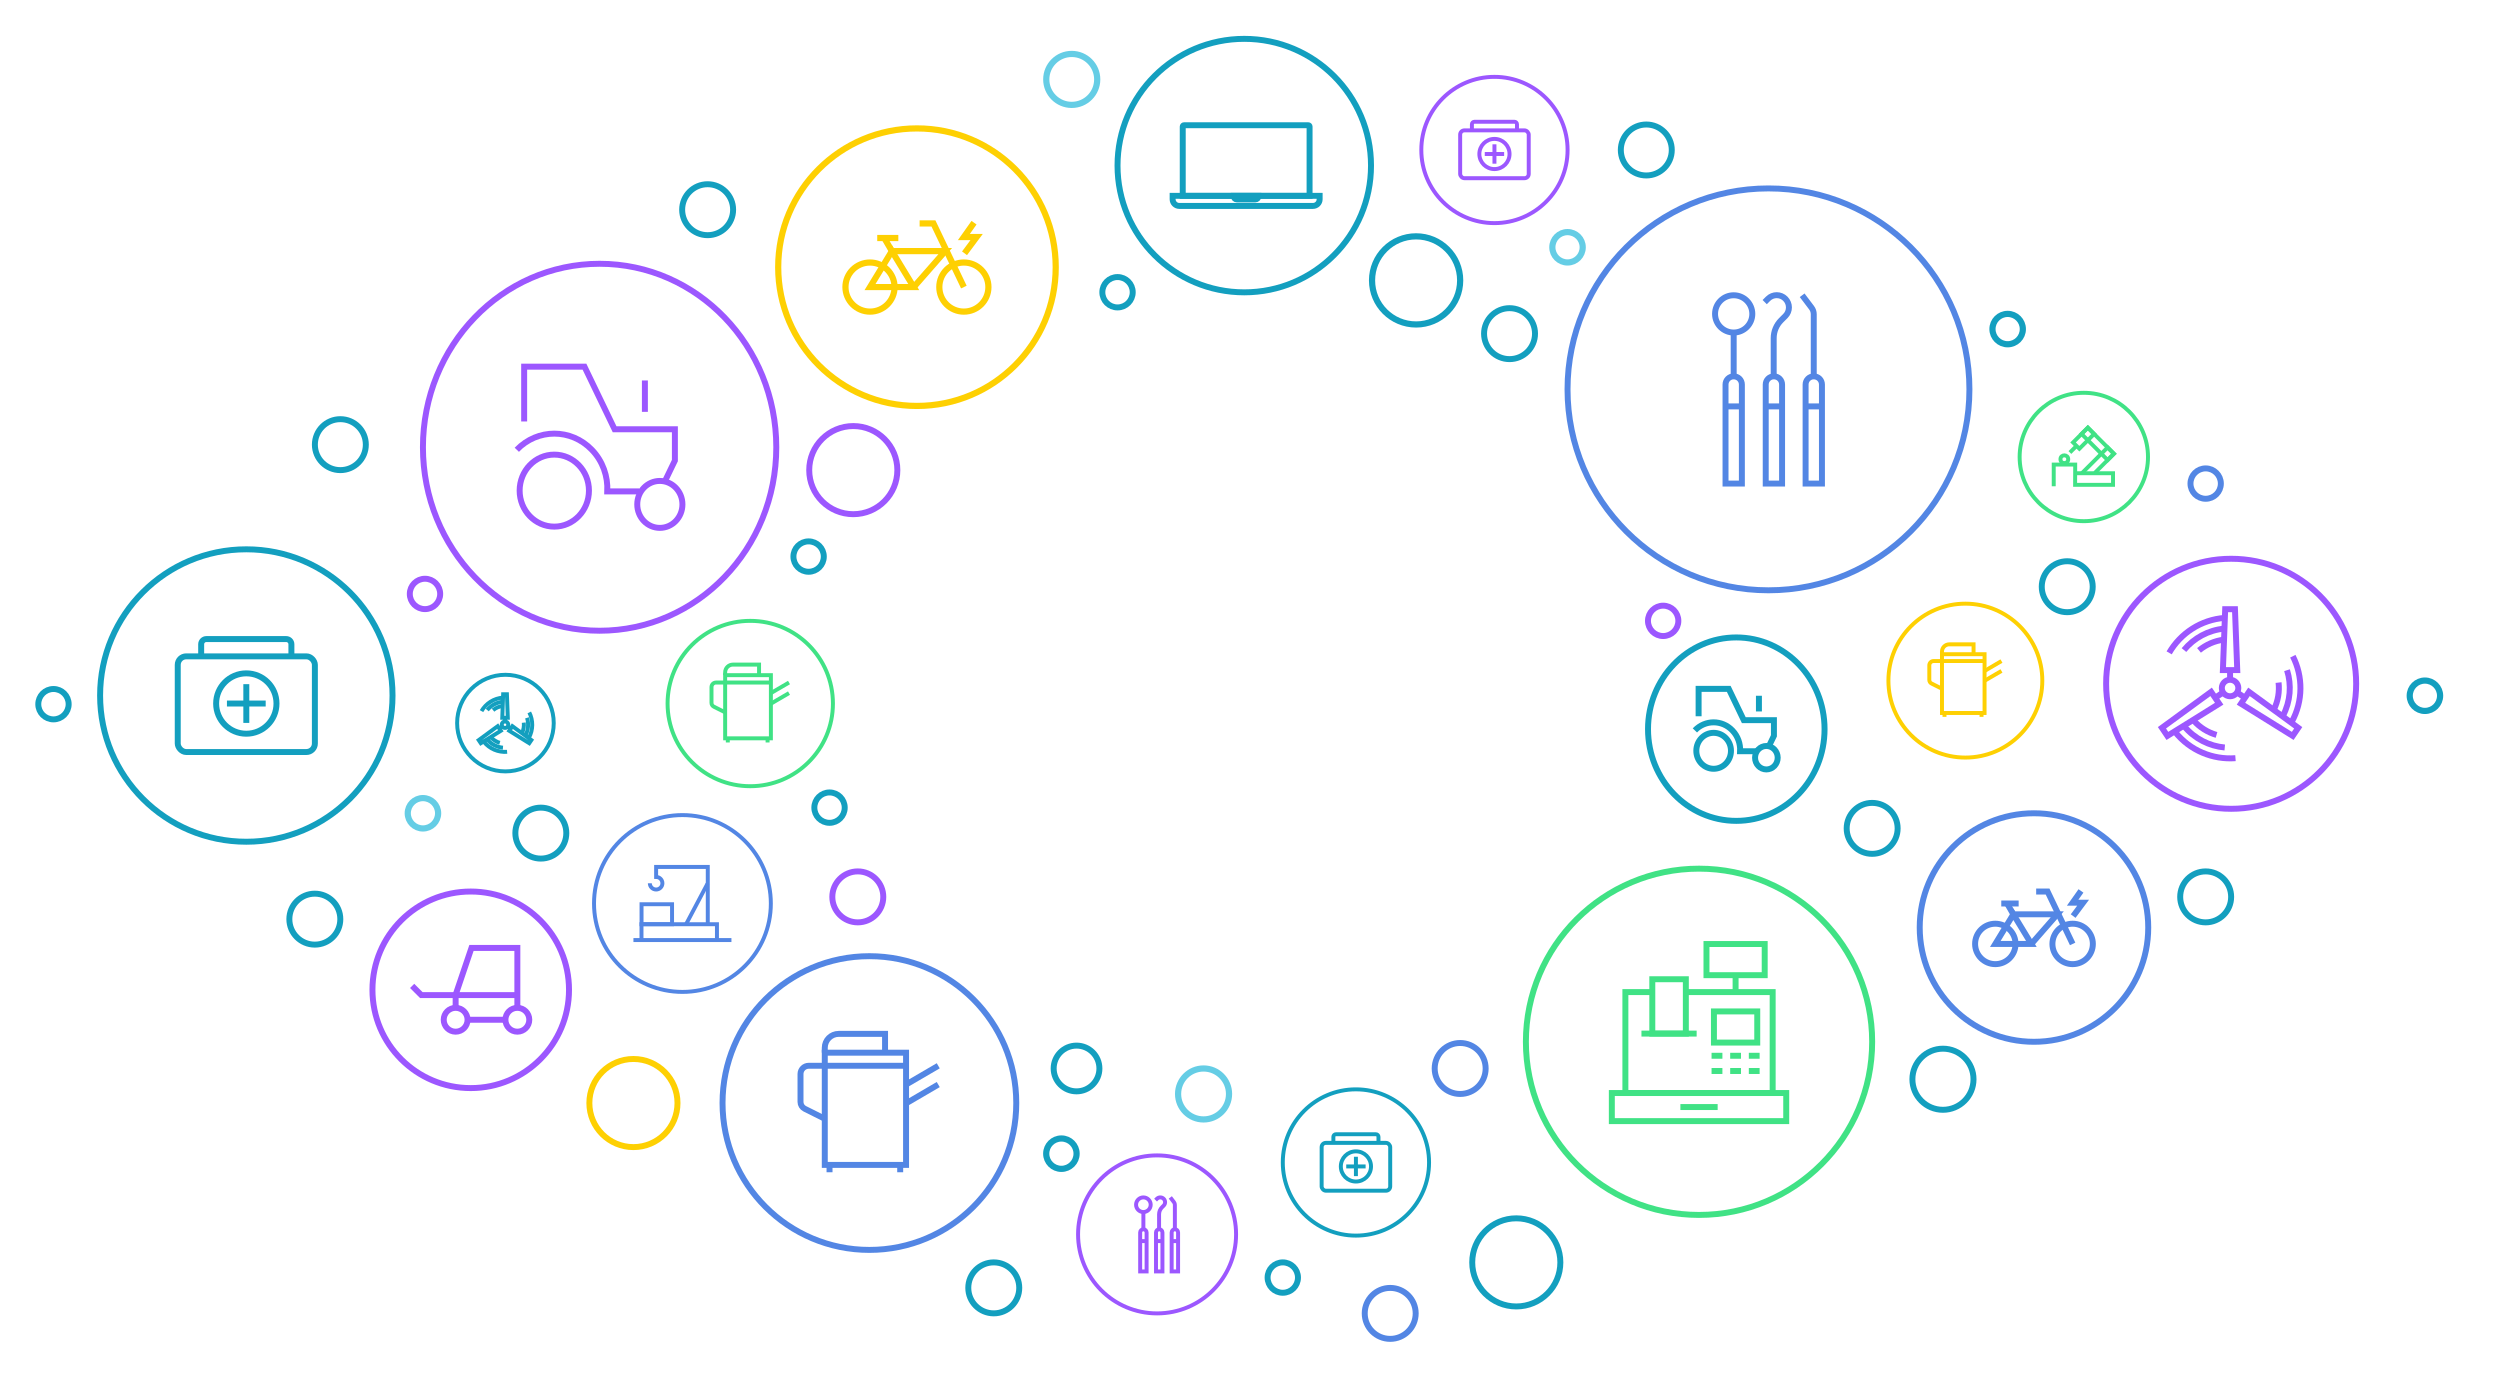 <?xml version="1.0" encoding="UTF-8"?> <svg xmlns="http://www.w3.org/2000/svg" id="Layer_1" viewBox="0 0 536.72 295.08"><defs><style>.cls-1,.cls-2,.cls-3,.cls-4,.cls-5{stroke-width:.85px;}.cls-1,.cls-2,.cls-3,.cls-4,.cls-5,.cls-6,.cls-7,.cls-8,.cls-9,.cls-10,.cls-11,.cls-12,.cls-13{fill:none;stroke-miterlimit:10;}.cls-1,.cls-6{stroke:#9c57ff;}.cls-2,.cls-7{stroke:#5386e4;}.cls-3,.cls-10,.cls-13{stroke:#fed002;}.cls-4,.cls-8,.cls-11{stroke:#139fbf;}.cls-5,.cls-9{stroke:#40e285;}.cls-6,.cls-7,.cls-8,.cls-9,.cls-10{stroke-width:1.28px;}.cls-11,.cls-12,.cls-13{stroke-width:1.33px;}.cls-12{stroke:#65cde5;}</style></defs><g><circle class="cls-5" cx="447.37" cy="98.11" r="13.78"></circle><g><g><polyline class="cls-5" points="449.73 101.52 453.83 97.42 452.48 96.06 446.88 101.67"></polyline><rect class="cls-5" x="446.37" y="91.83" width="1.91" height="4.48" transform="translate(697.11 476.9) rotate(-135)"></rect><rect class="cls-5" x="449.4" y="91.33" width="1.91" height="7.92" transform="translate(836.19 -155.78) rotate(135)"></rect></g><line class="cls-5" x1="445.76" y1="95.78" x2="444.38" y2="97.15"></line><polyline class="cls-5" points="440.91 104.4 440.91 99.74 445.52 99.74 445.5 104.09 453.64 104.09 453.64 101.6 445.5 101.6"></polyline><circle class="cls-5" cx="443.19" cy="98.59" r=".83"></circle></g></g><g><circle class="cls-5" cx="161.07" cy="151.04" r="17.75"></circle><g><rect class="cls-5" x="155.68" y="144.95" width="9.82" height="13.56"></rect><path class="cls-5" d="M165.5,146.53h-11.76c-.55,0-.99,.44-.99,.99v3.38c0,.35,.2,.66,.51,.82l2.42,1.21"></path><path class="cls-5" d="M155.68,144.95v-.59c0-.93,.75-1.68,1.68-1.68h5.6v2.27"></path><line class="cls-5" x1="169.39" y1="146.53" x2="165.5" y2="148.8"></line><line class="cls-5" x1="169.39" y1="148.8" x2="165.5" y2="151.07"></line><line class="cls-5" x1="156.25" y1="158.51" x2="156.25" y2="159.4"></line><line class="cls-5" x1="164.79" y1="158.51" x2="164.79" y2="159.4"></line></g></g><g><circle class="cls-7" cx="186.65" cy="236.81" r="31.53"></circle><g><rect class="cls-7" x="177.07" y="226" width="17.45" height="24.09"></rect><path class="cls-7" d="M194.52,228.81h-20.9c-.97,0-1.76,.79-1.76,1.76v6c0,.62,.35,1.18,.9,1.46l4.3,2.15"></path><path class="cls-7" d="M177.07,226v-1.05c0-1.65,1.34-2.99,2.99-2.99h9.95v4.04"></path><line class="cls-7" x1="201.43" y1="228.81" x2="194.52" y2="232.84"></line><line class="cls-7" x1="201.43" y1="232.84" x2="194.52" y2="236.88"></line><line class="cls-7" x1="178.09" y1="250.09" x2="178.09" y2="251.67"></line><line class="cls-7" x1="193.26" y1="250.09" x2="193.26" y2="251.67"></line></g></g><g><circle class="cls-8" cx="52.88" cy="149.32" r="31.39"></circle><g><g><rect class="cls-8" x="38.16" y="140.91" width="29.44" height="20.54" rx="1.82" ry="1.82"></rect><path class="cls-8" d="M62.56,140.91v-2.6c0-.61-.5-1.11-1.11-1.11h-17.15c-.61,0-1.11,.5-1.11,1.11v2.6"></path><line class="cls-8" x1="52.88" y1="146.88" x2="52.88" y2="155.2"></line><line class="cls-8" x1="57.04" y1="151.04" x2="48.72" y2="151.04"></line></g><circle class="cls-8" cx="52.88" cy="151.04" r="6.48"></circle></g></g><g><circle class="cls-4" cx="291.1" cy="249.57" r="15.7"></circle><g><g><rect class="cls-4" x="283.74" y="245.36" width="14.72" height="10.27" rx=".91" ry=".91"></rect><path class="cls-4" d="M295.94,245.36v-1.3c0-.31-.25-.55-.55-.55h-8.58c-.31,0-.55,.25-.55,.55v1.3"></path><line class="cls-4" x1="291.1" y1="248.34" x2="291.1" y2="252.5"></line><line class="cls-4" x1="293.18" y1="250.42" x2="289.02" y2="250.42"></line></g><circle class="cls-4" cx="291.1" cy="250.42" r="3.24"></circle></g></g><g><circle class="cls-1" cx="320.84" cy="32.2" r="15.7"></circle><g><g><rect class="cls-1" x="313.48" y="27.99" width="14.72" height="10.27" rx=".91" ry=".91"></rect><path class="cls-1" d="M325.68,27.99v-1.3c0-.31-.25-.55-.55-.55h-8.58c-.31,0-.55,.25-.55,.55v1.3"></path><line class="cls-1" x1="320.84" y1="30.98" x2="320.84" y2="35.14"></line><line class="cls-1" x1="322.92" y1="33.06" x2="318.76" y2="33.06"></line></g><circle class="cls-1" cx="320.84" cy="33.06" r="3.24"></circle></g></g><g><g><path class="cls-8" d="M251.75,42.04h31.56v.74c0,.79-.64,1.43-1.43,1.43h-28.7c-.79,0-1.43-.64-1.43-1.43v-.74h0Z"></path><path class="cls-8" d="M280.87,26.89h-26.67c-.16,0-.28,.13-.28,.28v14.87h27.23v-14.87c0-.16-.13-.28-.28-.28Z"></path></g><path class="cls-8" d="M264.89,42.04h5.27v.12c0,.36-.29,.65-.65,.65h-3.98c-.36,0-.65-.29-.65-.65v-.12h0Z"></path></g><circle class="cls-8" cx="267.13" cy="35.55" r="27.21"></circle><circle class="cls-8" cx="417.13" cy="231.7" r="6.56"></circle><circle class="cls-8" cx="325.53" cy="271.02" r="9.46"></circle><circle class="cls-10" cx="135.99" cy="236.81" r="9.46"></circle><circle class="cls-11" cx="304.02" cy="60.2" r="9.46"></circle><circle class="cls-6" cx="183.19" cy="100.93" r="9.46"></circle><circle class="cls-8" cx="151.92" cy="45.02" r="5.47"></circle><circle class="cls-12" cx="230.09" cy="17.05" r="5.47"></circle><circle class="cls-8" cx="67.59" cy="197.33" r="5.47"></circle><circle class="cls-8" cx="116.11" cy="178.86" r="5.47"></circle><circle class="cls-8" cx="73.07" cy="95.46" r="5.47"></circle><circle class="cls-6" cx="184.16" cy="192.55" r="5.47"></circle><circle class="cls-7" cx="298.46" cy="281.97" r="5.47"></circle><circle class="cls-7" cx="313.48" cy="229.39" r="5.47"></circle><circle class="cls-12" cx="258.39" cy="234.86" r="5.47"></circle><circle class="cls-8" cx="324.08" cy="71.63" r="5.47"></circle><circle class="cls-8" cx="353.44" cy="32.2" r="5.47"></circle><circle class="cls-8" cx="473.53" cy="192.55" r="5.47"></circle><circle class="cls-8" cx="401.93" cy="177.84" r="5.47"></circle><circle class="cls-8" cx="443.81" cy="125.96" r="5.47"></circle><circle class="cls-8" cx="213.35" cy="276.49" r="5.47"></circle><circle class="cls-6" cx="91.24" cy="127.51" r="3.26"></circle><circle class="cls-8" cx="239.92" cy="62.74" r="3.26"></circle><circle class="cls-8" cx="173.6" cy="119.49" r="3.26"></circle><circle class="cls-8" cx="11.48" cy="151.18" r="3.26"></circle><circle class="cls-12" cx="90.8" cy="174.6" r="3.26"></circle><circle class="cls-11" cx="520.6" cy="149.37" r="3.26"></circle><circle class="cls-8" cx="231.12" cy="229.39" r="4.91"></circle><circle class="cls-11" cx="227.87" cy="247.68" r="3.26"></circle><circle class="cls-8" cx="178.09" cy="173.39" r="3.26"></circle><circle class="cls-8" cx="275.4" cy="274.28" r="3.26"></circle><circle class="cls-11" cx="431.02" cy="70.65" r="3.26"></circle><circle class="cls-12" cx="336.53" cy="53.09" r="3.26"></circle><circle class="cls-6" cx="357.06" cy="133.29" r="3.26"></circle><circle class="cls-7" cx="473.53" cy="103.82" r="3.26"></circle><g><ellipse class="cls-6" cx="119" cy="105.33" rx="7.44" ry="7.73"></ellipse><ellipse class="cls-6" cx="141.66" cy="108.29" rx="4.85" ry="5.04"></ellipse><polyline class="cls-6" points="142.74 103.33 144.89 98.88 144.89 92.16 131.95 92.16 125.48 78.72 112.53 78.72 112.53 90.49"></polyline><line class="cls-6" x1="138.45" y1="88.42" x2="138.45" y2="81.68"></line><path class="cls-6" d="M110.95,96.56c4.45-4.62,11.66-4.62,16.11,0,2.37,2.46,3.47,5.72,3.32,8.94h6.87"></path></g><ellipse class="cls-6" cx="128.73" cy="96.02" rx="37.93" ry="39.39"></ellipse><g><ellipse class="cls-8" cx="367.9" cy="161.19" rx="3.72" ry="3.86"></ellipse><ellipse class="cls-8" cx="379.22" cy="162.67" rx="2.43" ry="2.52"></ellipse><polyline class="cls-8" points="379.77 160.19 380.84 157.97 380.84 154.61 374.37 154.61 371.14 147.89 364.67 147.89 364.67 153.78"></polyline><line class="cls-8" x1="377.62" y1="152.74" x2="377.62" y2="149.37"></line><path class="cls-8" d="M363.87,156.81c2.22-2.31,5.83-2.31,8.05,0,1.18,1.23,1.74,2.86,1.66,4.47h3.43"></path></g><ellipse class="cls-8" cx="372.76" cy="156.54" rx="18.95" ry="19.69"></ellipse><g><g><g><circle class="cls-7" cx="428.37" cy="202.65" r="4.34"></circle><circle class="cls-7" cx="444.97" cy="202.65" r="4.34"></circle><polyline class="cls-7" points="444.97 202.65 439.59 191.4 437.14 191.4"></polyline><polygon class="cls-7" points="428.37 202.65 436.11 202.65 432.24 196.29 428.37 202.65"></polygon><polyline class="cls-7" points="436.11 202.65 441.67 196.29 432.24 196.29 431.02 194.17"></polyline><line class="cls-7" x1="429.65" y1="193.97" x2="433.38" y2="193.97"></line></g><polyline class="cls-7" points="446.76 191.27 444.97 193.8 447.22 193.8 445.08 196.67"></polyline></g><circle class="cls-7" cx="436.67" cy="199.13" r="24.53"></circle></g><g><circle class="cls-7" cx="379.67" cy="83.59" r="43.14"></circle><g><g><path class="cls-7" d="M372.2,80.8h0c-.97,0-1.75,.78-1.75,1.75v21.27h3.51v-21.27c0-.97-.78-1.75-1.75-1.75Z"></path><line class="cls-7" x1="373.95" y1="87.25" x2="370.45" y2="87.25"></line><line class="cls-7" x1="372.2" y1="80.8" x2="372.2" y2="71.63"></line><circle class="cls-7" cx="372.2" cy="67.39" r="4"></circle></g><g><path class="cls-7" d="M380.83,80.8h0c-.97,0-1.75,.78-1.75,1.75v21.27h3.51v-21.27c0-.97-.78-1.75-1.75-1.75Z"></path><line class="cls-7" x1="382.58" y1="87.25" x2="379.08" y2="87.25"></line><path class="cls-7" d="M378.86,64.86l.72-.72c1.03-1.03,2.69-1.03,3.71,0h0c1.03,1.03,1.03,2.69,0,3.71l-.91,.91c-1.02,1.02-1.59,2.4-1.59,3.84v8.19"></path></g><g><path class="cls-7" d="M389.39,80.8h0c-.97,0-1.75,.78-1.75,1.75v21.27h3.51v-21.27c0-.97-.78-1.75-1.75-1.75Z"></path><line class="cls-7" x1="391.14" y1="87.25" x2="387.64" y2="87.25"></line><path class="cls-7" d="M386.9,63.39l2.02,2.67c.3,.4,.47,.89,.47,1.39v13.35"></path></g></g></g><g><circle class="cls-1" cx="248.41" cy="265.01" r="16.96"></circle><g><g><path class="cls-1" d="M245.47,263.91h0c-.38,0-.69,.31-.69,.69v8.36h1.38v-8.36c0-.38-.31-.69-.69-.69Z"></path><line class="cls-1" x1="246.16" y1="266.45" x2="244.79" y2="266.45"></line><line class="cls-1" x1="245.47" y1="263.91" x2="245.47" y2="260.31"></line><circle class="cls-1" cx="245.47" cy="258.64" r="1.57"></circle></g><g><path class="cls-1" d="M248.87,263.91h0c-.38,0-.69,.31-.69,.69v8.36h1.38v-8.36c0-.38-.31-.69-.69-.69Z"></path><line class="cls-1" x1="249.56" y1="266.45" x2="248.18" y2="266.45"></line><path class="cls-1" d="M248.09,257.65l.28-.28c.4-.4,1.06-.4,1.46,0h0c.4,.4,.4,1.06,0,1.46l-.36,.36c-.4,.4-.63,.94-.63,1.51v3.22"></path></g><g><path class="cls-1" d="M252.23,263.91h0c-.38,0-.69,.31-.69,.69v8.36h1.38v-8.36c0-.38-.31-.69-.69-.69Z"></path><line class="cls-1" x1="252.92" y1="266.45" x2="251.54" y2="266.45"></line><path class="cls-1" d="M251.25,257.07l.8,1.05c.12,.16,.18,.35,.18,.55v5.25"></path></g></g></g><g><circle class="cls-3" cx="421.94" cy="146.12" r="16.52"></circle><g><rect class="cls-3" x="416.92" y="140.45" width="9.14" height="12.62"></rect><path class="cls-3" d="M426.07,141.92h-10.95c-.51,0-.92,.41-.92,.92v3.14c0,.32,.18,.62,.47,.76l2.25,1.13"></path><path class="cls-3" d="M416.92,140.45v-.55c0-.86,.7-1.57,1.57-1.57h5.21v2.12"></path><line class="cls-3" x1="429.69" y1="141.92" x2="426.07" y2="144.04"></line><line class="cls-3" x1="429.69" y1="144.04" x2="426.07" y2="146.15"></line><line class="cls-3" x1="417.46" y1="153.08" x2="417.46" y2="153.9"></line><line class="cls-3" x1="425.41" y1="153.08" x2="425.41" y2="153.9"></line></g></g><g><g><circle class="cls-6" cx="97.82" cy="218.93" r="2.56"></circle><circle class="cls-6" cx="111.07" cy="218.93" r="2.56"></circle><polyline class="cls-6" points="97.82 216.37 97.82 213.64 97.8 213.61 101.22 203.51 111.07 203.51 111.07 216.41"></polyline><line class="cls-6" x1="108.51" y1="218.93" x2="100.38" y2="218.93"></line><polyline class="cls-6" points="110.82 213.64 90.46 213.64 88.48 211.66"></polyline></g><circle class="cls-6" cx="101.06" cy="212.5" r="21.1"></circle></g><g><circle class="cls-9" cx="364.76" cy="223.66" r="37.17"></circle><g><rect class="cls-9" x="367.96" y="217.14" width="9.3" height="6.69"></rect><g><rect class="cls-9" x="354.73" y="210.23" width="7.2" height="11.67"></rect><line class="cls-9" x1="352.4" y1="221.9" x2="364.25" y2="221.9"></line></g><g><line class="cls-9" x1="367.45" y1="226.66" x2="369.78" y2="226.66"></line><line class="cls-9" x1="371.45" y1="226.66" x2="373.77" y2="226.66"></line><line class="cls-9" x1="375.45" y1="226.66" x2="377.77" y2="226.66"></line><line class="cls-9" x1="367.45" y1="229.93" x2="369.78" y2="229.93"></line><line class="cls-9" x1="371.45" y1="229.93" x2="373.77" y2="229.93"></line><line class="cls-9" x1="375.45" y1="229.93" x2="377.77" y2="229.93"></line></g><g><rect class="cls-9" x="346.04" y="234.66" width="37.44" height="6.03"></rect><polyline class="cls-9" points="354.73 212.99 348.95 212.99 348.95 234.66 380.57 234.66 380.57 212.99 361.93 212.99"></polyline><line class="cls-9" x1="360.76" y1="237.67" x2="368.76" y2="237.67"></line></g><g><line class="cls-9" x1="372.61" y1="212.99" x2="372.61" y2="209.07"></line><rect class="cls-9" x="366.36" y="202.67" width="12.5" height="6.69"></rect></g></g></g><g><circle class="cls-6" cx="479" cy="146.8" r="26.84"></circle><g><polygon class="cls-6" points="480.31 143.86 477.23 143.86 477.72 130.79 479.82 130.79 480.31 143.86"></polygon><circle class="cls-6" cx="478.77" cy="147.71" r="1.77"></circle><line class="cls-6" x1="478.77" y1="143.86" x2="478.77" y2="145.94"></line><g><g><polygon class="cls-6" points="481.11 151.08 482.83 148.53 493.4 156.25 492.22 157.99 481.11 151.08"></polygon><line class="cls-6" x1="481.97" y1="149.81" x2="480.25" y2="148.65"></line></g><g><polygon class="cls-6" points="476.43 151.08 474.7 148.53 464.14 156.25 465.31 157.99 476.43 151.08"></polygon><line class="cls-6" x1="475.56" y1="149.81" x2="477.28" y2="148.65"></line></g></g><path class="cls-6" d="M472.1,139.63c1.5-1.23,3.34-2.06,5.37-2.31"></path><path class="cls-6" d="M468.87,139.56c2.11-2.56,5.2-4.28,8.69-4.61"></path><path class="cls-6" d="M465.69,140.16c2.44-4.21,6.85-7.14,11.97-7.51"></path><path class="cls-6" d="M489.18,146.54c.22,1.93-.1,3.93-.99,5.76"></path><path class="cls-6" d="M491,143.88c.99,3.17,.75,6.69-.88,9.79"></path><path class="cls-6" d="M492.24,140.88c2.2,4.34,2.24,9.63-.24,14.12"></path><path class="cls-6" d="M475.86,157.78c-1.86-.54-3.59-1.59-4.94-3.12"></path><path class="cls-6" d="M477.63,160.48c-3.3-.3-6.47-1.87-8.71-4.56"></path><path class="cls-6" d="M479.93,162.77c-4.85,.37-9.76-1.62-12.96-5.63"></path></g></g><g><circle class="cls-4" cx="108.51" cy="155.24" r="10.37"></circle><g><polygon class="cls-4" points="109.02 154.1 107.83 154.1 108.02 149.05 108.83 149.05 109.02 154.1"></polygon><circle class="cls-4" cx="108.42" cy="155.59" r=".69"></circle><line class="cls-4" x1="108.42" y1="154.1" x2="108.42" y2="154.9"></line><g><g><polygon class="cls-4" points="109.33 156.89 110 155.9 114.08 158.89 113.62 159.56 109.33 156.89"></polygon><line class="cls-4" x1="109.66" y1="156.4" x2="109" y2="155.95"></line></g><g><polygon class="cls-4" points="107.52 156.89 106.85 155.9 102.77 158.89 103.22 159.56 107.52 156.89"></polygon><line class="cls-4" x1="107.18" y1="156.4" x2="107.85" y2="155.95"></line></g></g><path class="cls-4" d="M105.85,152.46c.58-.48,1.29-.8,2.07-.89"></path><path class="cls-4" d="M104.6,152.44c.82-.99,2.01-1.66,3.36-1.78"></path><path class="cls-4" d="M103.37,152.67c.94-1.63,2.65-2.76,4.63-2.9"></path><path class="cls-4" d="M112.45,155.14c.08,.75-.04,1.52-.38,2.23"></path><path class="cls-4" d="M113.15,154.11c.38,1.22,.29,2.59-.34,3.79"></path><path class="cls-4" d="M113.63,152.95c.85,1.68,.87,3.72-.09,5.46"></path><path class="cls-4" d="M107.3,159.48c-.72-.21-1.39-.62-1.91-1.21"></path><path class="cls-4" d="M107.98,160.52c-1.28-.11-2.5-.72-3.37-1.76"></path><path class="cls-4" d="M108.87,161.41c-1.88,.14-3.77-.62-5.01-2.18"></path></g></g><g><circle class="cls-2" cx="146.51" cy="193.97" r="18.98"></circle><g><g><path class="cls-2" d="M139.51,189.62c0,.74,.6,1.35,1.35,1.35,.74,0,1.35-.6,1.35-1.35,0-.74-.6-1.35-1.35-1.35v-2.15h11.09v12.3"></path><rect class="cls-2" x="137.72" y="194.12" width="6.55" height="4.29" transform="translate(282 392.54) rotate(-180)"></rect><line class="cls-2" x1="147.29" y1="198.42" x2="151.89" y2="189.72"></line><polyline class="cls-2" points="153.92 201.82 153.92 198.42 137.72 198.42 137.72 201.82"></polyline></g><line class="cls-2" x1="157.03" y1="201.82" x2="135.99" y2="201.82"></line></g></g><g><g><g><circle class="cls-13" cx="186.78" cy="61.63" r="5.27"></circle><circle class="cls-13" cx="206.93" cy="61.63" r="5.27"></circle><polyline class="cls-13" points="206.93 61.63 200.4 47.97 197.43 47.97"></polyline><polygon class="cls-13" points="186.78 61.63 196.17 61.63 191.48 53.91 186.78 61.63"></polygon><polyline class="cls-13" points="196.17 61.63 202.93 53.91 191.48 53.91 189.99 51.35"></polyline><line class="cls-13" x1="188.33" y1="51.1" x2="192.86" y2="51.1"></line></g><polyline class="cls-13" points="209.11 47.81 206.93 50.89 209.67 50.89 207.07 54.38"></polyline></g><circle class="cls-13" cx="196.86" cy="57.36" r="29.79"></circle></g></svg> 